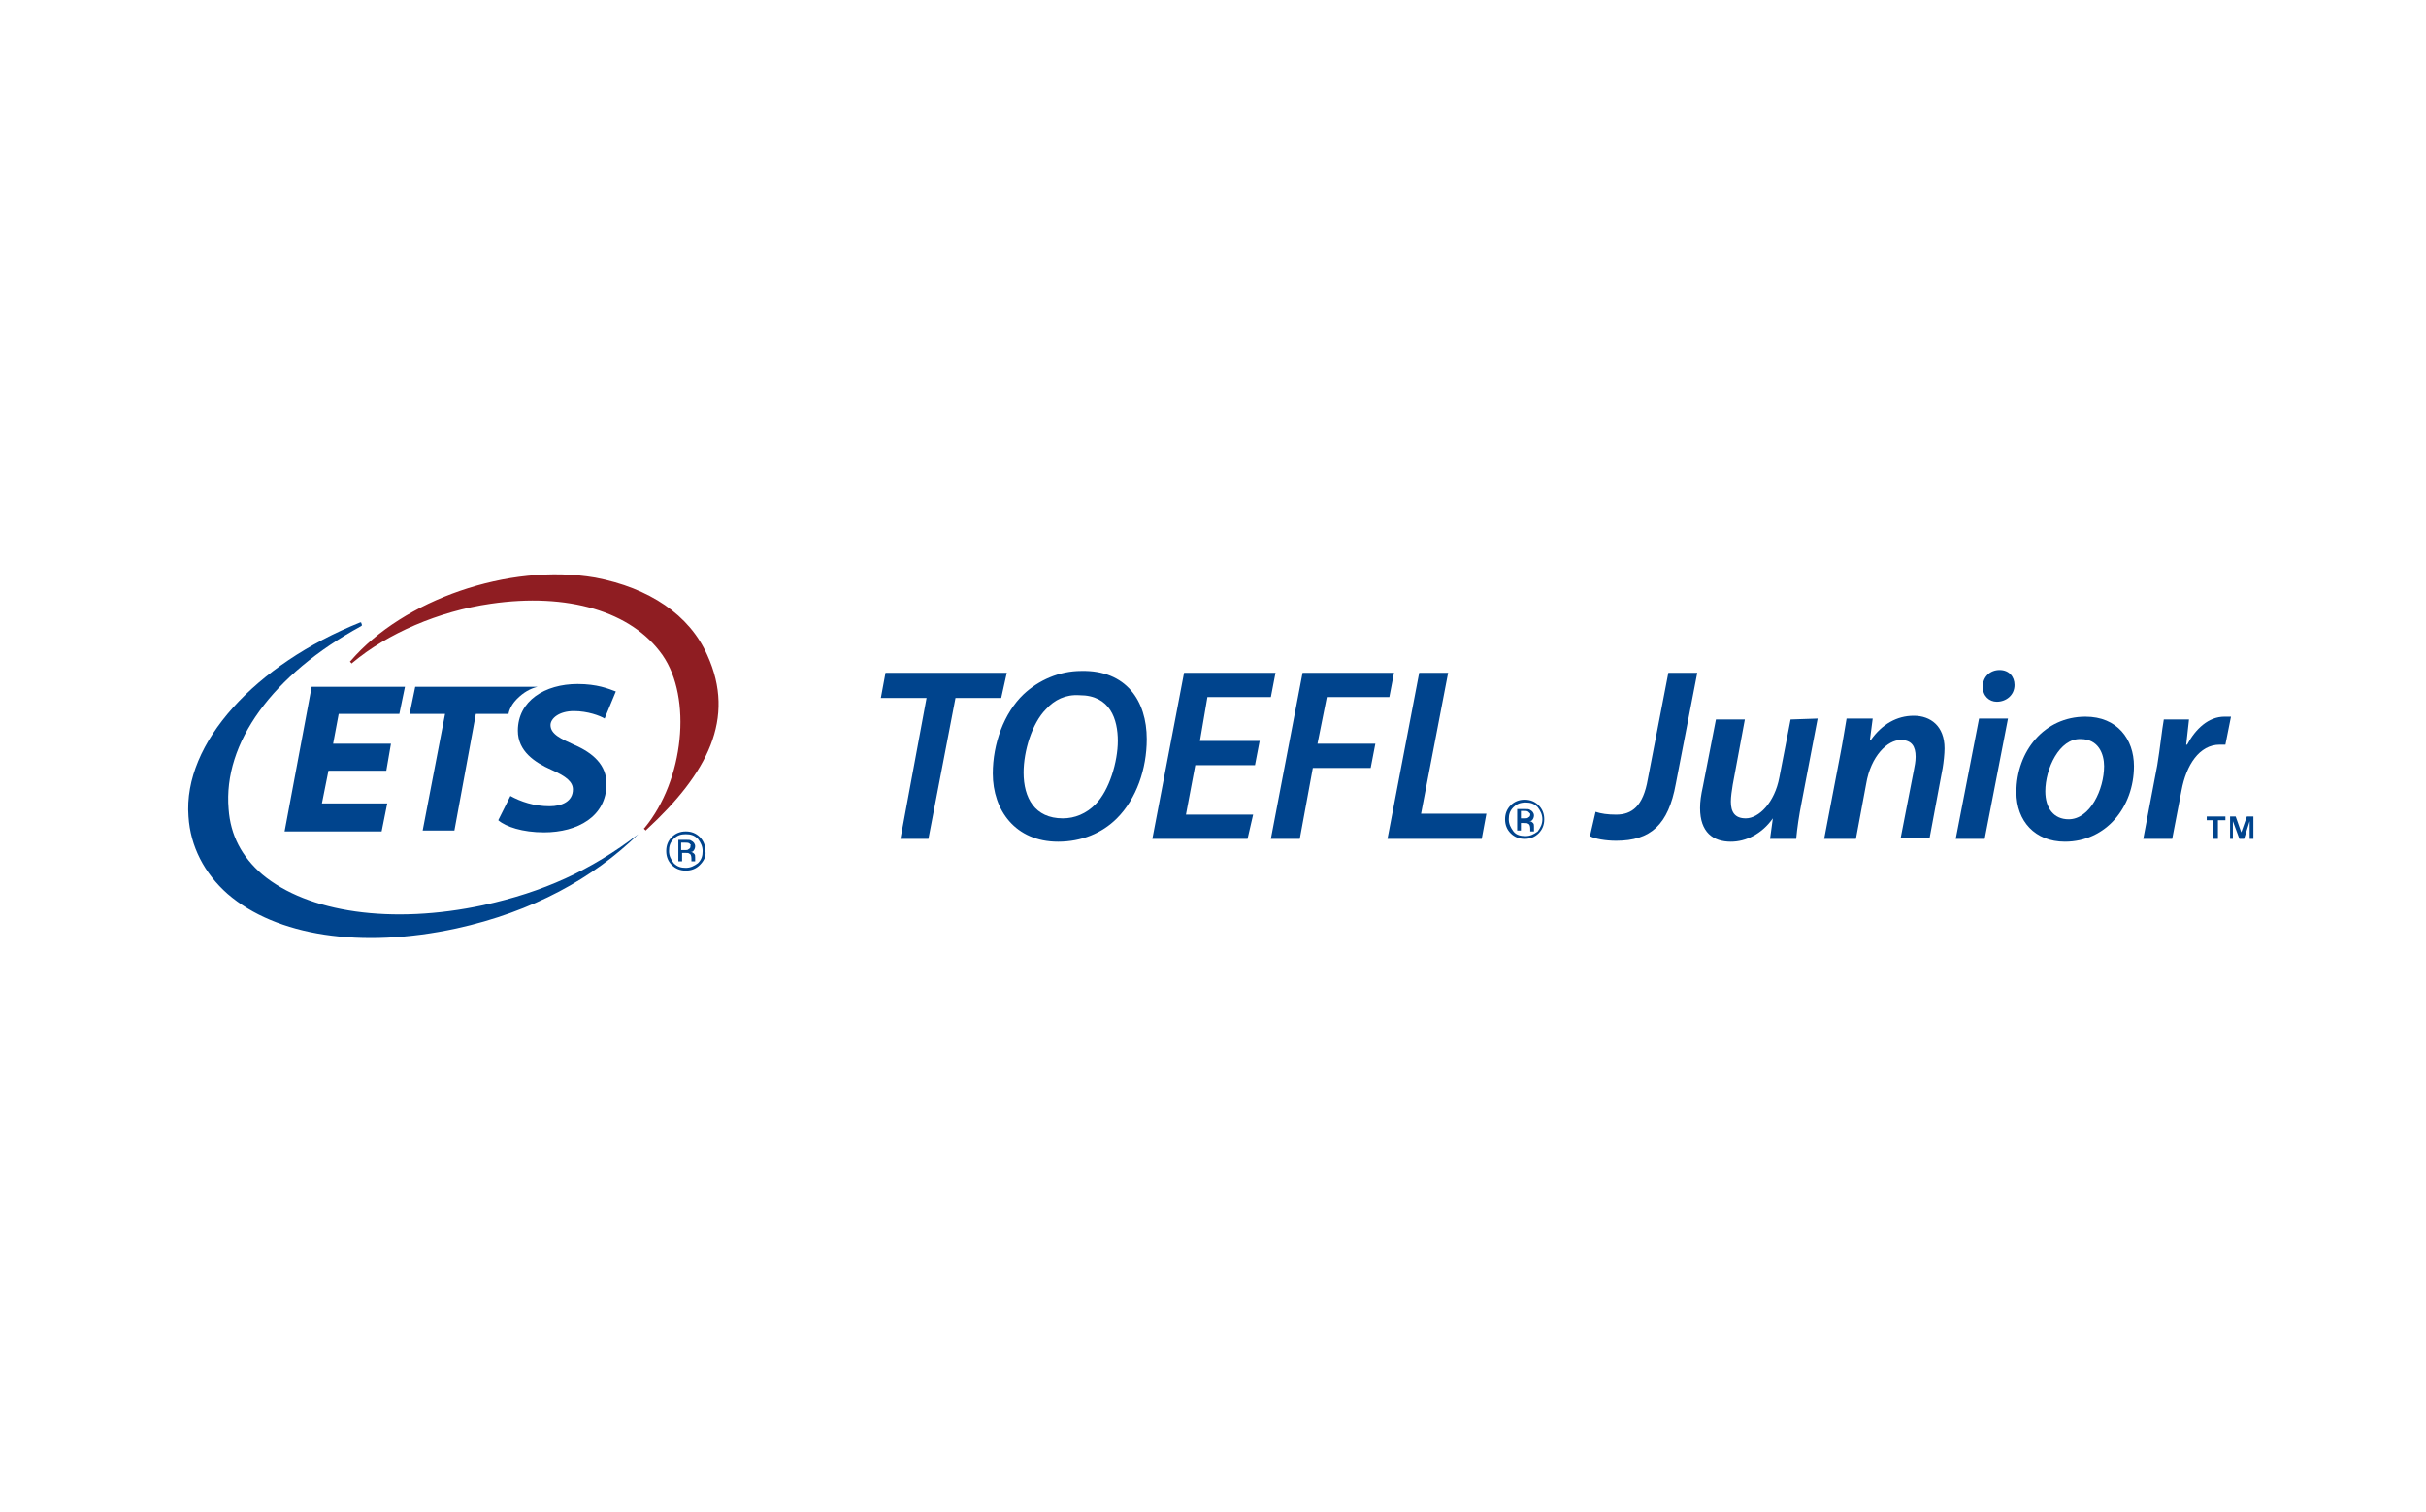 <?xml version="1.0" encoding="utf-8"?>
<!-- Generator: Adobe Illustrator 23.0.1, SVG Export Plug-In . SVG Version: 6.00 Build 0)  -->
<svg version="1.1" id="Layer_1" xmlns="http://www.w3.org/2000/svg" xmlns:xlink="http://www.w3.org/1999/xlink" x="0px" y="0px"
	 viewBox="0 0 260 162" style="enable-background:new 0 0 260 162;" xml:space="preserve">
<style type="text/css">
	.st0{fill:#00448D;}
	.st1{fill:#8F1D22;}
</style>
<g>
	<g>
		<g>
			<path class="st0" d="M68.4,89.4L68.4,89.4c-5.1,3.9-10.2,6.2-16.6,7.6C42,99.1,33,97.8,28.1,93.7c-2.2-1.9-3.4-4.2-3.6-7
				c-0.6-7.1,4.7-14.4,14.2-19.6l0.1-0.1l-0.1-0.3h-0.1c-11.2,4.5-19,12.9-18.4,20.8c0.2,3.2,1.7,6.1,4.2,8.3
				c5.2,4.5,14.3,5.9,24.5,3.7C57.1,97.7,63.6,94.1,68.4,89.4h0.2H68.4z"/>
			<path class="st1" d="M75.8,70.2c-1.9-4.3-6.2-7.2-12-8.3c-9.3-1.6-20.6,2.4-26.2,8.9l-0.1,0.1l0.2,0.2l0.1-0.1
				c3.7-3.1,9.2-5.5,14.8-6.3c8.2-1.2,15.1,0.8,18.4,5.5c3.2,4.6,2.3,13.4-1.9,18.5L69,88.8l0.2,0.2l0.1-0.1
				C75.8,82.9,78.9,77,75.8,70.2"/>
			<polygon class="st0" points="41.4,82.6 35.2,82.6 34.5,86.1 41.5,86.1 40.9,89.1 30.5,89.1 33.4,73.6 43.4,73.6 42.8,76.5 
				36.3,76.5 35.7,79.7 41.9,79.7 			"/>
			<path class="st0" d="M47.7,76.5h-3.8l0.6-2.9h13.1c-0.8,0.2-1.5,0.6-2.2,1.3c-0.8,0.8-0.9,1.6-0.9,1.6H51L48.7,89h-3.4L47.7,76.5
				z"/>
			<path class="st0" d="M54.7,85.3c1.1,0.6,2.5,1.1,4.2,1.1c1.3,0,2.5-0.5,2.5-1.8c0-0.8-0.7-1.4-2.3-2.1c-1.8-0.8-3.6-2-3.6-4.2
				c0-3.2,2.9-5,6.4-5c2.1,0,3.3,0.5,4.1,0.8L64.8,77c-0.5-0.3-1.8-0.8-3.3-0.8c-1.6,0-2.5,0.8-2.5,1.5c0,1,1.2,1.5,2.5,2.1
				C63.6,80.7,65,82,65,84c0,3.5-3.1,5.2-6.7,5.2c-2.3,0-4.1-0.6-4.9-1.3L54.7,85.3z"/>
			<path class="st0" d="M75,92.7c-0.4,0.4-0.9,0.6-1.5,0.6s-1.1-0.2-1.5-0.6c-0.4-0.4-0.6-0.9-0.6-1.5s0.2-1.1,0.6-1.5
				c0.4-0.4,0.9-0.6,1.5-0.6s1.1,0.2,1.5,0.6s0.6,0.9,0.6,1.5C75.7,91.8,75.4,92.3,75,92.7 M72.2,89.9c-0.4,0.4-0.5,0.8-0.5,1.3
				s0.2,0.9,0.5,1.3c0.4,0.4,0.8,0.5,1.3,0.5s0.9-0.2,1.3-0.5c0.4-0.4,0.5-0.8,0.5-1.3s-0.2-0.9-0.5-1.3c-0.4-0.4-0.8-0.5-1.3-0.5
				S72.6,89.5,72.2,89.9 M73.5,90c0.3,0,0.5,0,0.6,0.1c0.2,0.1,0.4,0.3,0.4,0.6c0,0.2-0.1,0.4-0.2,0.5c-0.1,0.1-0.2,0.1-0.3,0.1
				c0.2,0,0.3,0.1,0.4,0.2c0.1,0.1,0.1,0.2,0.1,0.4V92c0,0.1,0,0.1,0,0.2c0,0.1,0,0.1,0,0.1l0,0h-0.4l0,0l0,0v-0.1V92
				c0-0.3-0.1-0.5-0.2-0.5c-0.1-0.1-0.2-0.1-0.5-0.1h-0.3v0.9h-0.4V90H73.5L73.5,90z M73.9,90.4c-0.1-0.1-0.3-0.1-0.5-0.1H73v0.8
				h0.4c0.2,0,0.3,0,0.4-0.1c0.2-0.1,0.2-0.2,0.2-0.4C74.1,90.6,74,90.5,73.9,90.4"/>
			<polygon class="st0" points="99.3,74.8 94.4,74.8 94.9,72.1 107.9,72.1 107.3,74.8 102.4,74.8 99.5,89.9 96.5,89.9 			"/>
			<path class="st0" d="M122.9,79.2c0,3.2-1.1,6.4-3.2,8.5c-1.6,1.6-3.8,2.5-6.3,2.5c-4.6,0-7-3.4-7-7.3c0-3.2,1.2-6.5,3.3-8.5
				c1.6-1.5,3.8-2.5,6.2-2.5C120.7,71.8,122.9,75.1,122.9,79.2 M112.1,76c-1.5,1.5-2.4,4.5-2.4,6.8c0,2.7,1.2,4.9,4.2,4.9
				c1.3,0,2.5-0.5,3.5-1.5c1.5-1.5,2.4-4.6,2.4-6.8c0-2.3-0.8-4.9-4.1-4.9C114.2,74.4,113,75,112.1,76"/>
			<polygon class="st0" points="134.5,82 128.1,82 127.1,87.3 134.3,87.3 133.7,89.9 123.5,89.9 126.9,72.1 136.7,72.1 136.2,74.7 
				129.4,74.7 128.6,79.4 135,79.4 			"/>
			<polygon class="st0" points="139.6,72.1 149.4,72.1 148.9,74.7 142.2,74.7 141.2,79.7 147.4,79.7 146.9,82.3 140.7,82.3 
				139.3,89.9 136.2,89.9 			"/>
			<polygon class="st0" points="152.1,72.1 155.2,72.1 152.3,87.2 159.3,87.2 158.8,89.9 148.7,89.9 			"/>
			<path class="st0" d="M178.8,72.1h3.1L179.6,84c-0.8,4.4-2.7,6.1-6.4,6.1c-1.1,0-2.3-0.2-2.8-0.5L171,87c0.6,0.2,1.3,0.3,2.2,0.3
				c1.7,0,2.9-0.9,3.4-3.8L178.8,72.1z"/>
			<path class="st0" d="M194.8,77l-1.7,8.9c-0.3,1.5-0.5,2.9-0.6,4h-2.8l0.3-2.2l0,0c-1.2,1.7-2.9,2.5-4.5,2.5c-1.9,0-3.3-1-3.3-3.6
				c0-0.7,0.1-1.4,0.3-2.3l1.4-7.2h3.1l-1.3,7c-0.1,0.6-0.2,1.3-0.2,1.8c0,1.1,0.4,1.8,1.6,1.8c1.4,0,3.1-1.7,3.6-4.4l1.2-6.2
				L194.8,77L194.8,77z"/>
			<path class="st0" d="M195.5,89.9l1.7-8.9c0.3-1.5,0.5-2.9,0.7-4h2.8l-0.3,2.3h0.1c1.2-1.7,2.8-2.6,4.6-2.6s3.3,1.1,3.3,3.5
				c0,0.6-0.1,1.5-0.2,2.1l-1.4,7.5h-3.1l1.4-7.2c0.1-0.5,0.2-1,0.2-1.5c0-1.1-0.4-1.8-1.6-1.8c-1.4,0-3.2,1.7-3.7,4.7l-1.1,5.9
				L195.5,89.9L195.5,89.9z"/>
			<path class="st0" d="M209.6,89.9l2.5-12.9h3.1l-2.5,12.9H209.6z M212.5,73.6c0-1.1,0.8-1.8,1.8-1.8s1.6,0.7,1.6,1.6
				c0,1.1-0.9,1.8-1.9,1.8C213.2,75.2,212.5,74.6,212.5,73.6"/>
			<path class="st0" d="M228.7,82.1c0,4.4-3,8.1-7.4,8.1c-3.2,0-5.2-2.2-5.2-5.3c0-4.4,3-8.1,7.4-8.1
				C226.9,76.8,228.7,79.2,228.7,82.1 M219.2,84.8c0,1.8,0.9,3,2.5,3c2.3,0,3.8-3.2,3.8-5.7c0-1.3-0.6-2.9-2.5-2.9
				C220.7,79.1,219.2,82.4,219.2,84.8"/>
			<path class="st0" d="M229.7,89.9l1.5-7.9c0.3-1.8,0.5-3.8,0.7-4.9h2.7c-0.1,0.9-0.2,1.8-0.3,2.7h0.1c0.9-1.7,2.3-3,4-3
				c0.2,0,0.5,0,0.7,0l-0.6,3c-0.2,0-0.4,0-0.6,0c-2.2,0-3.6,2.2-4.1,4.9l-1,5.2H229.7L229.7,89.9z"/>
			<path class="st0" d="M164.9,89.3c-0.4,0.4-0.9,0.6-1.5,0.6s-1.1-0.2-1.5-0.6c-0.4-0.4-0.6-0.9-0.6-1.5c0-0.6,0.2-1.1,0.6-1.5
				c0.4-0.4,0.9-0.6,1.5-0.6s1.1,0.2,1.5,0.6c0.4,0.4,0.6,0.9,0.6,1.5C165.5,88.4,165.3,88.9,164.9,89.3 M162.2,86.5
				c-0.4,0.4-0.5,0.8-0.5,1.3s0.2,0.9,0.5,1.3c0.3,0.4,0.8,0.5,1.3,0.5s0.9-0.2,1.3-0.5c0.3-0.4,0.5-0.8,0.5-1.3s-0.2-0.9-0.5-1.3
				c-0.4-0.4-0.8-0.5-1.3-0.5C162.9,86,162.5,86.2,162.2,86.5 M163.4,86.7c0.3,0,0.5,0,0.6,0.1c0.2,0.1,0.4,0.3,0.4,0.6
				c0,0.2-0.1,0.4-0.2,0.5c-0.1,0.1-0.2,0.1-0.3,0.1c0.2,0,0.3,0.1,0.4,0.2c0.1,0.1,0.1,0.2,0.1,0.4v0.2c0,0.1,0,0.1,0,0.2
				c0,0.1,0,0.1,0,0.1l0,0H164l0,0l0,0V89v-0.2c0-0.3-0.1-0.5-0.2-0.5c-0.1-0.1-0.2-0.1-0.5-0.1H163V89h-0.4v-2.3H163.4L163.4,86.7z
				 M163.8,87c-0.1-0.1-0.3-0.1-0.5-0.1H163v0.8h0.4c0.2,0,0.3,0,0.4-0.1c0.2-0.1,0.2-0.2,0.2-0.4C164,87.2,163.9,87.1,163.8,87"/>
			<path class="st0" d="M236.5,87.9v-0.4h2v0.4h-0.8v2h-0.5v-2C237.2,87.9,236.5,87.9,236.5,87.9z M239.6,87.5l0.6,1.7l0.6-1.7h0.7
				v2.4h-0.4V88l-0.6,1.9H240l-0.7-1.9v1.9H239v-2.4C239,87.5,239.6,87.5,239.6,87.5z"/>
		</g>
	</g>
</g>
</svg>
